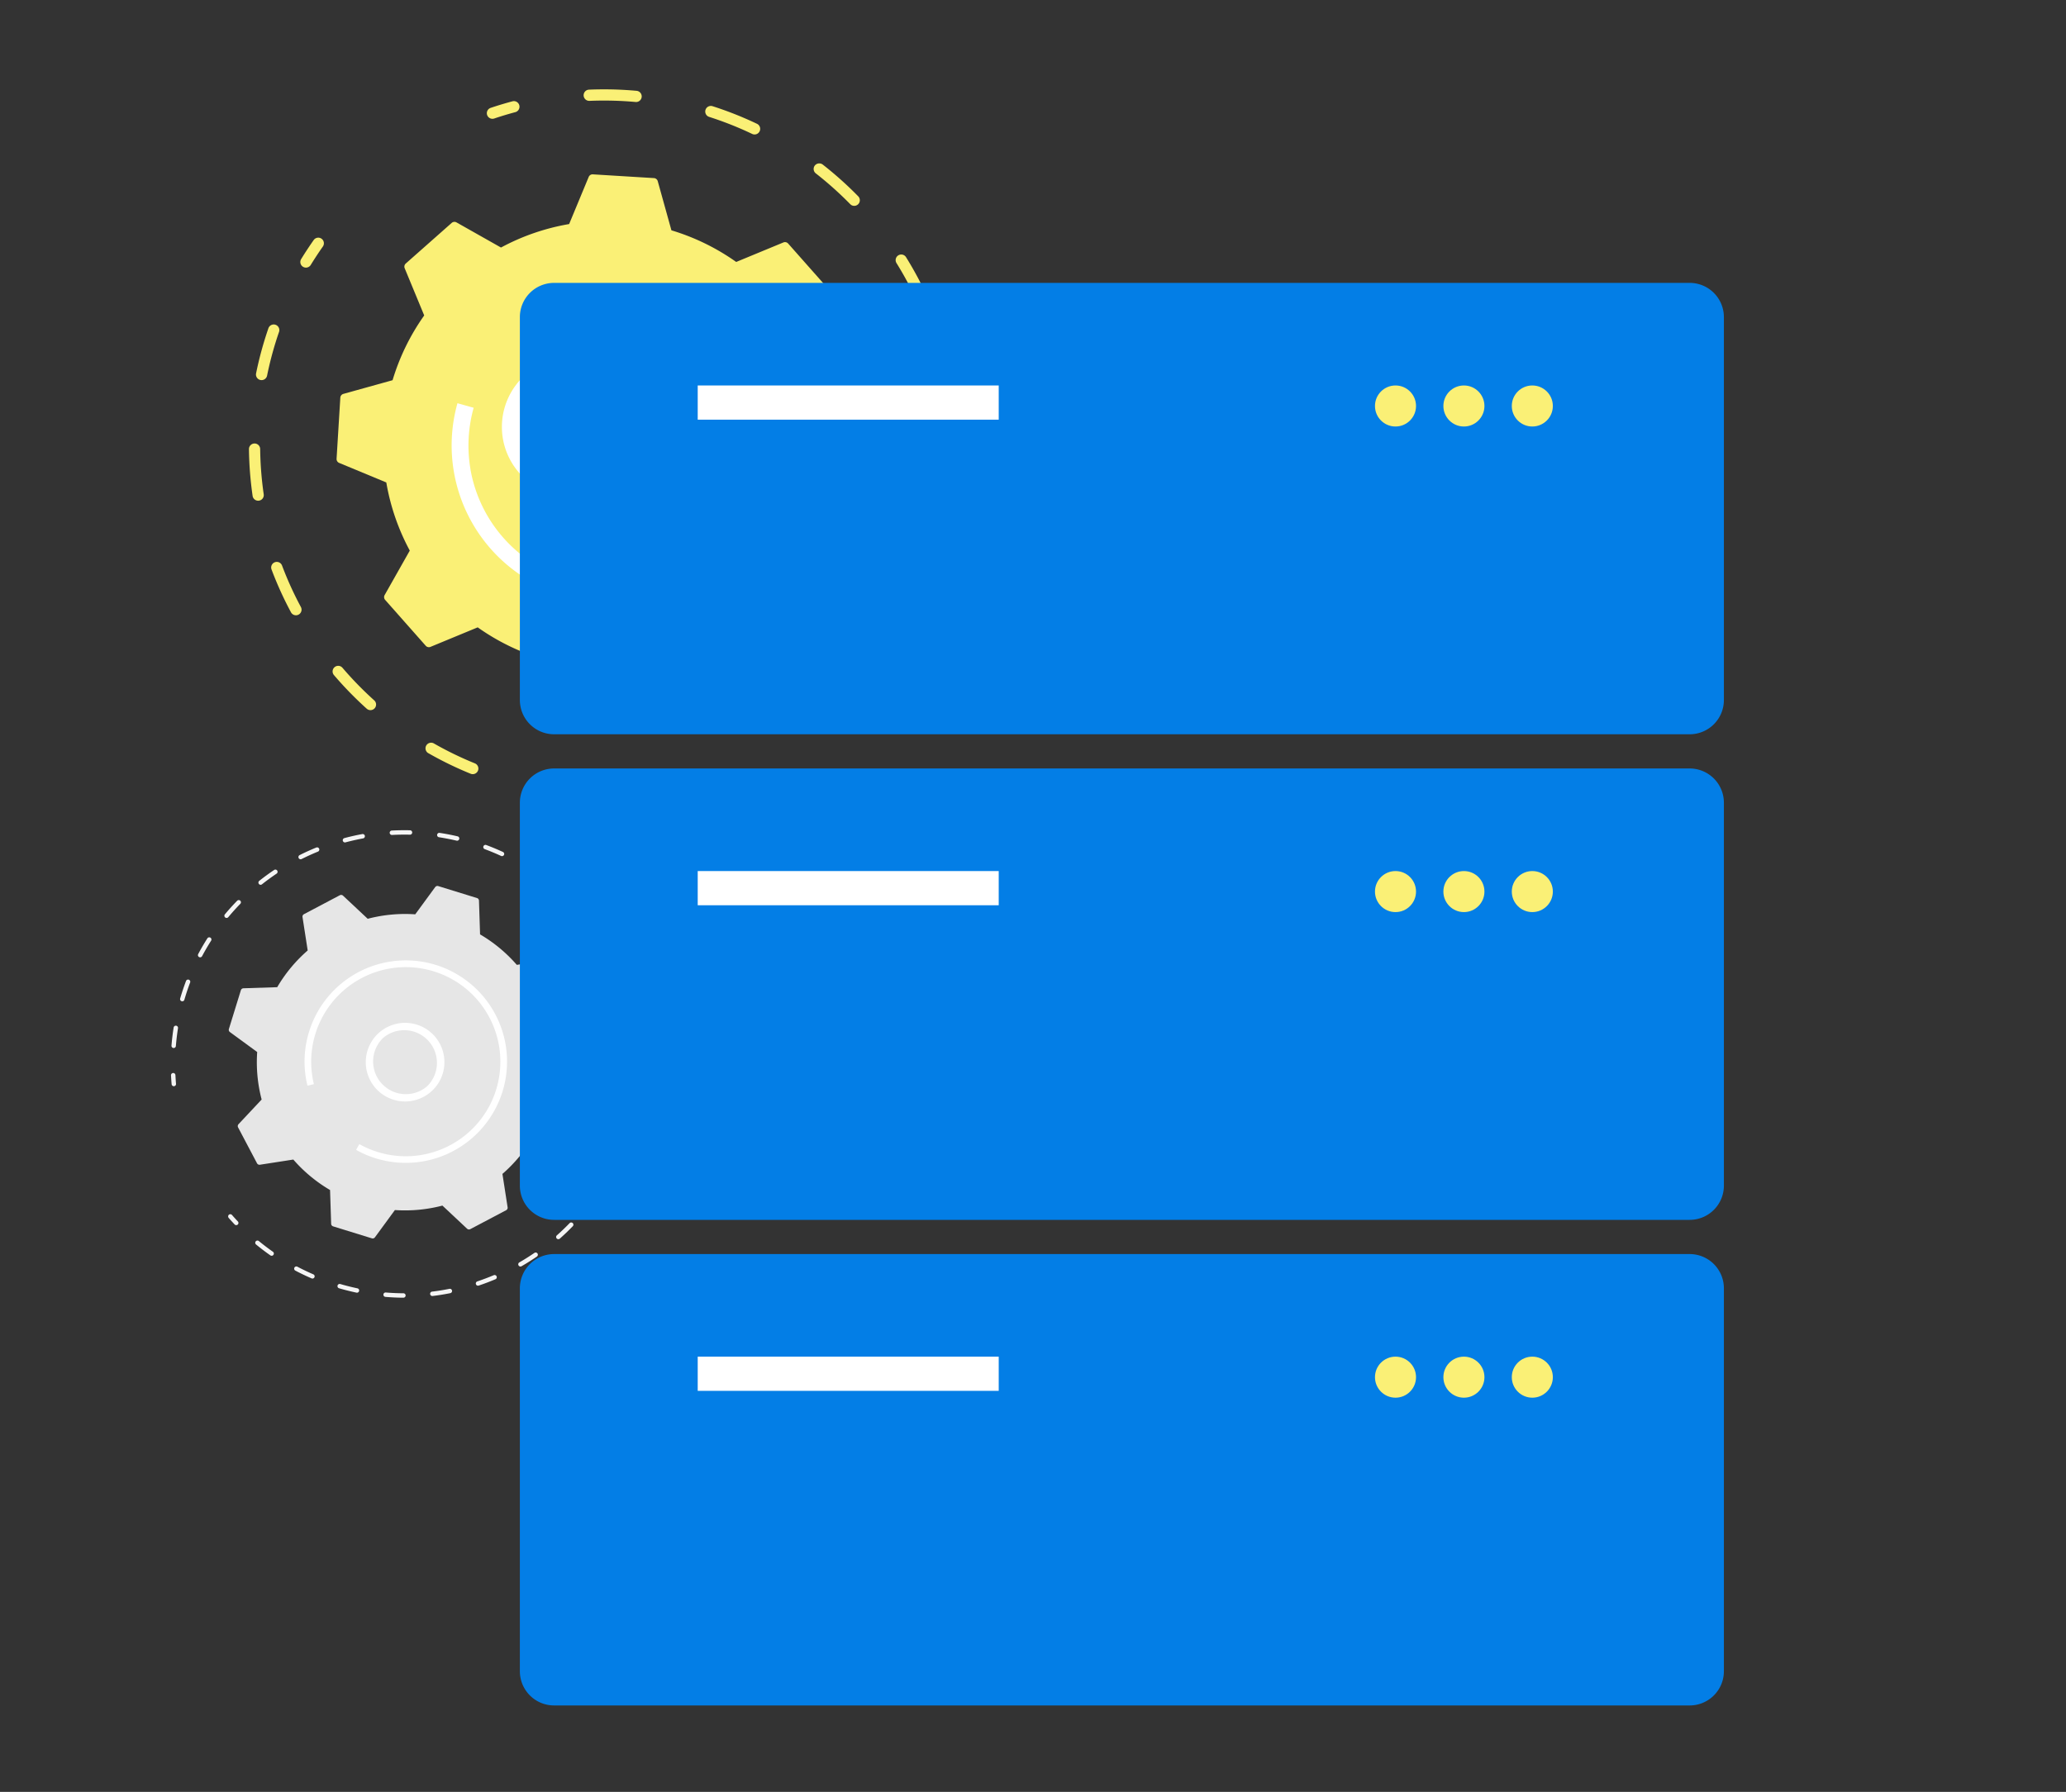 <svg xmlns="http://www.w3.org/2000/svg" xmlns:xlink="http://www.w3.org/1999/xlink" width="302" height="262" viewBox="0 0 302 262">
  <rect x="0" y="0" width="302" height="262" fill="#333333" stroke="none"/>
  <defs>
    <clipPath id="clip-Node.js_Server-Side_Development">
      <rect width="302" height="262"/>
    </clipPath>
  </defs>
  <g id="Node.js_Server-Side_Development" data-name="Node.js Server-Side Development" clip-path="url(#clip-Node.js_Server-Side_Development)">
    <g id="Group_92" data-name="Group 92" transform="translate(-4111 -517)">
      <g id="Group_88" data-name="Group 88" transform="translate(481 -128)">
        <g id="Group_53" data-name="Group 53" transform="translate(2959 -811)">
          <rect id="Rectangle_695" data-name="Rectangle 695" width="302" height="262" transform="translate(671 1456)" fill="none"/>
        </g>
      </g>
    </g>
    <g id="Group_4928" data-name="Group 4928" transform="translate(-19)">
      <g id="Group_31" data-name="Group 31" transform="translate(55.39 13.066)">
        <g id="Group_28" data-name="Group 28" transform="translate(34.775)">
          <path id="Path_203" data-name="Path 203" d="M1678.484,1244.442a.819.819,0,0,1,.2-1.453c1.049-.354,2.122-.677,3.19-.962a.82.82,0,0,1,.421,1.585c-1.033.275-2.072.589-3.087.93A.817.817,0,0,1,1678.484,1244.442Z" transform="translate(-1678.127 -1240.281)" fill="#faf076"/>
          <path id="Path_204" data-name="Path 204" d="M1784.743,1302.241a.82.82,0,0,1-.325-.906,50.252,50.252,0,0,0,1.444-6.594.82.82,0,1,1,1.623.242,51.95,51.95,0,0,1-1.492,6.809.821.821,0,0,1-1.25.449Zm1.916-17.829a.819.819,0,0,1-.357-.622,50.433,50.433,0,0,0-.908-6.689.82.82,0,0,1,1.606-.329,51.9,51.9,0,0,1,.938,6.907.82.82,0,0,1-1.28.733Zm-53.175-47.549a.821.821,0,0,1,.428-1.5c1.233-.052,2.49-.058,3.738-.023,1.077.031,2.165.1,3.231.195a.82.82,0,0,1-.149,1.633c-1.034-.094-2.086-.157-3.13-.187-1.208-.035-2.428-.028-3.622.021A.821.821,0,0,1,1733.484,1236.863Zm48.831,30.157a.829.829,0,0,1-.286-.341,50.484,50.484,0,0,0-3.172-5.958.82.82,0,0,1,1.393-.866,52.075,52.075,0,0,1,3.275,6.152.82.82,0,0,1-1.21,1.013Zm-31.057-27.78a.82.82,0,0,1,.712-1.458,51.893,51.893,0,0,1,6.482,2.568.82.82,0,1,1-.706,1.48,50.247,50.247,0,0,0-6.276-2.486A.8.8,0,0,1,1751.259,1239.24Zm20.96,12.965a.734.734,0,0,1-.125-.1,51.058,51.058,0,0,0-5.031-4.5.82.82,0,0,1-.141-1.151.838.838,0,0,1,1.151-.141,52.489,52.489,0,0,1,5.193,4.649.82.82,0,0,1-1.047,1.251Z" transform="translate(-1718.976 -1235.321)" fill="#faf076"/>
          <path id="Path_205" data-name="Path 205" d="M1909.551,1534.053a.821.821,0,0,1-.229-1.119c.577-.9,1.13-1.836,1.647-2.773a.819.819,0,0,1,1.113-.322.8.8,0,0,1,.323,1.113c-.532.967-1.1,1.931-1.7,2.864a.821.821,0,0,1-1.133.25Z" transform="translate(-1849.744 -1453.989)" fill="#faf076"/>
        </g>
        <g id="Group_29" data-name="Group 29" transform="translate(0 21.686)">
          <path id="Path_206" data-name="Path 206" d="M1776.832,1629.128a.821.821,0,0,1,.319-1.485c1.055-.187,2.117-.411,3.156-.665a.82.82,0,0,1,.39,1.593c-1.072.262-2.17.493-3.26.686A.82.82,0,0,1,1776.832,1629.128Z" transform="translate(-1716.396 -1547.88)" fill="#faf076"/>
          <path id="Path_207" data-name="Path 207" d="M1569.146,1431.549a.82.82,0,0,1,.87-1.39,49.8,49.8,0,0,0,5.973,2.9.82.82,0,0,1-.617,1.52,51.824,51.824,0,0,1-6.17-3C1569.183,1431.574,1569.164,1431.561,1569.146,1431.549Zm-8.879-6.412a.9.9,0,0,1-.088-.068,52.484,52.484,0,0,1-4.785-4.91.82.82,0,1,1,1.247-1.065,50.76,50.76,0,0,0,4.635,4.755.82.82,0,0,1-1.009,1.288Zm25.487,12.359a.82.82,0,0,1,.6-1.486,50.9,50.9,0,0,0,6.607.685.82.82,0,0,1-.062,1.639,52.507,52.507,0,0,1-6.821-.708A.837.837,0,0,1,1585.754,1437.5Zm-36.384-26.231a.824.824,0,0,1-.26-.289,51.787,51.787,0,0,1-2.836-6.242.82.82,0,1,1,1.534-.578,50,50,0,0,0,2.748,6.043.821.821,0,0,1-1.186,1.066Zm-5.522-16.75a.819.819,0,0,1-.35-.56,52.4,52.4,0,0,1-.534-6.835.82.82,0,1,1,1.64-.02,50.64,50.64,0,0,0,.518,6.62.82.82,0,0,1-1.273.795Zm.5-17.633a.82.82,0,0,1-.342-.841,51.857,51.857,0,0,1,1.809-6.616.821.821,0,0,1,1.551.538,50.034,50.034,0,0,0-1.752,6.405.821.821,0,0,1-.967.64A.833.833,0,0,1,1544.345,1376.881Z" transform="translate(-1542.963 -1356.198)" fill="#faf076"/>
          <path id="Path_208" data-name="Path 208" d="M1572.5,1323.846a.821.821,0,0,1-.237-1.106c.58-.944,1.2-1.88,1.831-2.782a.822.822,0,0,1,1.133-.206l.011.008a.821.821,0,0,1,.2,1.143c-.616.874-1.213,1.781-1.774,2.694a.821.821,0,0,1-1.128.27Z" transform="translate(-1564.631 -1319.611)" fill="#faf076"/>
        </g>
        <g id="Group_30" data-name="Group 30" transform="translate(12.808 12.426)">
          <path id="Path_209" data-name="Path 209" d="M1602.863,1296.653a.614.614,0,0,0-.161.694l2.854,6.9a32.519,32.519,0,0,0-4.624,9.469l-7.19,2a.614.614,0,0,0-.448.553l-.548,8.939a.614.614,0,0,0,.377.6l6.892,2.859a32.513,32.513,0,0,0,3.432,9.962l-3.674,6.5a.615.615,0,0,0,.074.708l5.934,6.708a.613.613,0,0,0,.694.161l6.9-2.853a32.544,32.544,0,0,0,9.468,4.623l2,7.189a.613.613,0,0,0,.554.448l8.938.548a.613.613,0,0,0,.6-.377l2.86-6.892a32.505,32.505,0,0,0,9.962-3.433l6.5,3.675a.614.614,0,0,0,.708-.075l6.708-5.933a.612.612,0,0,0,.161-.694l-2.853-6.9a32.535,32.535,0,0,0,4.624-9.469l7.189-2a.614.614,0,0,0,.448-.554l.548-8.939a.614.614,0,0,0-.377-.6l-6.892-2.859a32.518,32.518,0,0,0-3.432-9.962l3.675-6.5a.615.615,0,0,0-.075-.708l-5.934-6.708a.612.612,0,0,0-.694-.16l-6.9,2.853a32.539,32.539,0,0,0-9.468-4.624l-2-7.189a.614.614,0,0,0-.554-.448l-8.938-.548a.613.613,0,0,0-.6.377l-2.859,6.891a32.528,32.528,0,0,0-9.962,3.433l-6.5-3.674a.614.614,0,0,0-.708.075Z" transform="translate(-1592.745 -1283.617)" fill="#faf076"/>
          <path id="Path_210" data-name="Path 210" d="M1714.675,1418.31l-.008,0a10.18,10.18,0,1,1,.008,0Zm8.958-13.138a6.72,6.72,0,0,0-7.577,11.1l.005,0a6.72,6.72,0,1,0,7.571-11.105Z" transform="translate(-1680.324 -1371.201)" fill="#fff"/>
          <path id="Path_211" data-name="Path 211" d="M1668.131,1390.7a22.861,22.861,0,0,1-9.3-24.546q.067-.268.143-.533l2.368.665a20.569,20.569,0,0,0-.721,4.28h0a20.425,20.425,0,0,0,.257,4.714l0,.012c0,.008,0,.015,0,.023a20.443,20.443,0,0,0,12,15.208,20.234,20.234,0,0,0,5.154,1.458l.174.025.142.018c.121.016.242.031.364.044q.5.054,1,.085a20.246,20.246,0,0,0,14.749-5.076,20.514,20.514,0,0,0,3.365-3.813,20.387,20.387,0,0,0-26.241-29.551l-1.133-2.183a22.845,22.845,0,1,1-2.324,39.17Z" transform="translate(-1641.302 -1332.157)" fill="#fff"/>
        </g>
      </g>
      <g id="Group_39" data-name="Group 39" transform="translate(44 121.388)">
        <g id="Group_24" data-name="Group 24" transform="translate(0 0)">
          <path id="Path_194" data-name="Path 194" d="M824.813,1154.713a.323.323,0,0,1-.537-.211c-.037-.431-.067-.867-.088-1.3a.322.322,0,0,1,.644-.031c.021.422.049.85.086,1.273A.322.322,0,0,1,824.813,1154.713Z" transform="translate(-824.189 -1117.365)" fill="#f5f5f5"/>
          <path id="Path_195" data-name="Path 195" d="M879.53,708.072a.322.322,0,0,1-.408.019c-.7-.52-1.426-1.019-2.163-1.482a.322.322,0,0,1,.343-.546c.752.473,1.494.981,2.206,1.511a.322.322,0,0,1,.023.5Zm-5.965-3.548a.322.322,0,0,1-.351.053c-.788-.365-1.6-.7-2.422-1.007a.322.322,0,0,1,.224-.6c.835.31,1.666.655,2.469,1.026a.322.322,0,0,1,.157.428A.316.316,0,0,1,873.565,704.524ZM867,702.268a.322.322,0,0,1-.289.075c-.85-.2-1.716-.366-2.575-.5a.322.322,0,0,1,.1-.637c.876.134,1.759.3,2.625.507a.322.322,0,0,1,.142.552Zm-41.427,30.31a.322.322,0,0,1-.537-.265c.071-.883.177-1.776.317-2.654a.322.322,0,0,1,.636.1c-.137.861-.241,1.738-.311,2.6A.323.323,0,0,1,825.574,732.578Zm34.544-31.191a.32.32,0,0,1-.224.083c-.869-.021-1.751-.008-2.62.04a.322.322,0,0,1-.035-.644c.886-.048,1.785-.062,2.671-.04a.322.322,0,0,1,.208.561ZM826.83,725.751a.322.322,0,0,1-.525-.329c.249-.855.534-1.708.846-2.536a.322.322,0,1,1,.6.228c-.307.813-.586,1.65-.83,2.488A.318.318,0,0,1,826.83,725.751ZM853.2,701.936a.319.319,0,0,1-.157.077c-.853.157-1.714.351-2.558.576a.322.322,0,1,1-.166-.622c.86-.23,1.737-.427,2.607-.587a.322.322,0,0,1,.274.556ZM829.44,719.319a.322.322,0,0,1-.5-.39c.417-.784.87-1.561,1.347-2.309a.322.322,0,0,1,.543.346c-.468.734-.912,1.5-1.321,2.266A.317.317,0,0,1,829.44,719.319Zm17.1-15.432a.315.315,0,0,1-.094.059c-.805.329-1.608.694-2.387,1.085a.322.322,0,1,1-.289-.576c.793-.4,1.612-.771,2.433-1.106a.322.322,0,0,1,.337.537Zm-6.123,3.265a.316.316,0,0,1-.036.028c-.722.485-1.434,1.005-2.118,1.547a.322.322,0,0,1-.452-.053.329.329,0,0,1,.052-.453c.7-.552,1.423-1.082,2.159-1.577a.322.322,0,0,1,.4.506Zm-7.109,6.407a.322.322,0,0,1-.463-.446c.569-.682,1.172-1.349,1.792-1.984a.322.322,0,0,1,.461.45c-.609.623-1.2,1.278-1.758,1.947A.327.327,0,0,1,833.312,713.56Z" transform="translate(-824.969 -700.816)" fill="#f5f5f5"/>
          <path id="Path_196" data-name="Path 196" d="M1555.4,823.127a.322.322,0,0,1-.448-.016c-.292-.3-.6-.609-.9-.9a.322.322,0,0,1-.007-.456.325.325,0,0,1,.455-.008c.311.3.62.61.918.921a.323.323,0,0,1-.01.456Z" transform="translate(-1496.643 -812.165)" fill="#f5f5f5"/>
        </g>
        <g id="Group_25" data-name="Group 25" transform="translate(8.35 33.778)">
          <path id="Path_197" data-name="Path 197" d="M1686.028,1132.764a.322.322,0,0,1-.537-.251c.015-.426.023-.855.022-1.276a.322.322,0,0,1,.645,0c0,.428-.007.866-.023,1.3A.321.321,0,0,1,1686.028,1132.764Z" transform="translate(-1626.198 -1130.915)" fill="#037ee6"/>
          <path id="Path_198" data-name="Path 198" d="M1025.691,1221.188l-.218.195a.322.322,0,0,1-.429-.481l0,0,.213-.19c.565-.509,1.12-1.046,1.65-1.595a.322.322,0,1,1,.464.448C1026.833,1220.122,1026.267,1220.669,1025.691,1221.188Zm-3.55,2.8-.034.027c-.72.492-1.469.965-2.225,1.4a.322.322,0,1,1-.322-.558c.742-.429,1.477-.892,2.183-1.376a.322.322,0,0,1,.4.505Zm7.96-7.629a.322.322,0,0,1-.474-.433c.514-.687,1.007-1.4,1.466-2.124a.322.322,0,1,1,.544.344c-.467.737-.969,1.465-1.493,2.166A.389.389,0,0,1,1030.1,1216.357Zm-13.952,10.906a.316.316,0,0,1-.09.057c-.806.341-1.634.654-2.46.93a.322.322,0,0,1-.2-.611c.811-.272,1.623-.578,2.414-.912a.322.322,0,0,1,.341.536Zm17.468-16.762a.322.322,0,0,1-.507-.376c.363-.772.7-1.571,1.006-2.376a.322.322,0,0,1,.6.228c-.311.82-.656,1.635-1.025,2.422A.334.334,0,0,1,1033.617,1210.5Zm-23.993,18.774a.32.32,0,0,1-.153.076c-.855.172-1.729.312-2.6.417a.322.322,0,0,1-.078-.639c.851-.1,1.708-.241,2.547-.409a.322.322,0,0,1,.279.555Zm26.26-25.217a.322.322,0,0,1-.529-.315c.2-.833.375-1.684.514-2.529a.322.322,0,0,1,.636.1c-.141.861-.318,1.728-.523,2.577A.322.322,0,0,1,1035.884,1204.057Zm-33.055,25.873a.319.319,0,0,1-.218.083c-.871,0-1.755-.044-2.627-.117a.322.322,0,1,1,.053-.642c.856.072,1.723.11,2.578.115a.322.322,0,0,1,.214.561Zm-6.789-.729a.321.321,0,0,1-.282.076c-.672-.142-1.35-.306-2.016-.489-.179-.049-.358-.1-.536-.152a.322.322,0,0,1,.18-.619q.261.077.525.149c.654.18,1.319.34,1.979.48a.322.322,0,0,1,.15.553Zm-6.51-2.067a.322.322,0,0,1-.344.056c-.8-.346-1.6-.728-2.372-1.136a.322.322,0,0,1,.3-.57c.758.4,1.541.774,2.328,1.115a.322.322,0,0,1,.088.535Zm-5.963-3.331a.322.322,0,0,1-.4.024c-.715-.5-1.419-1.036-2.095-1.592a.322.322,0,0,1,.41-.5c.662.545,1.354,1.071,2.055,1.563a.322.322,0,0,1,.031.5Z" transform="translate(-976.993 -1195.443)" fill="#f5f5f5"/>
          <path id="Path_199" data-name="Path 199" d="M931.905,1417.26a.322.322,0,0,1-.45-.018c-.295-.312-.588-.635-.874-.962a.336.336,0,0,1,.031-.455.322.322,0,0,1,.455.031c.28.321.569.638.857.944a.323.323,0,0,1-.013.456Z" transform="translate(-930.507 -1393.376)" fill="#f5f5f5"/>
        </g>
        <g id="Group_26" data-name="Group 26" transform="translate(8.439 8.146)">
          <path id="Path_200" data-name="Path 200" d="M935.772,845.1a.407.407,0,0,0,.422.212l4.885-.757a21.532,21.532,0,0,0,5.37,4.455l.16,4.938a.406.406,0,0,0,.286.375l5.666,1.75a.407.407,0,0,0,.448-.148l2.917-3.988a21.541,21.541,0,0,0,6.947-.651l3.607,3.381a.406.406,0,0,0,.467.063l5.244-2.769a.406.406,0,0,0,.212-.421l-.757-4.885a21.536,21.536,0,0,0,4.455-5.37l4.938-.16a.408.408,0,0,0,.375-.286l1.75-5.666a.405.405,0,0,0-.148-.448l-3.987-2.917a21.537,21.537,0,0,0-.651-6.947l3.381-3.607a.406.406,0,0,0,.063-.467l-2.769-5.244a.406.406,0,0,0-.421-.212l-4.885.757a21.524,21.524,0,0,0-5.37-4.455l-.16-4.938a.406.406,0,0,0-.286-.375l-5.666-1.75a.407.407,0,0,0-.448.148L958.9,808.7a21.534,21.534,0,0,0-6.947.651l-3.607-3.38a.407.407,0,0,0-.468-.063l-5.244,2.769a.406.406,0,0,0-.212.421l.757,4.885a21.529,21.529,0,0,0-4.455,5.369l-4.938.161a.406.406,0,0,0-.375.286l-1.75,5.666a.407.407,0,0,0,.148.448l3.988,2.917a21.534,21.534,0,0,0,.651,6.947l-3.381,3.608a.407.407,0,0,0-.063.468Z" transform="translate(-931.641 -804.546)" fill="#e6e6e6"/>
          <path id="Path_201" data-name="Path 201" d="M1196.185,1069.507l0,0a5.748,5.748,0,1,1,1.894-3.971A5.712,5.712,0,0,1,1196.181,1069.511Zm-7.055-7.819a4.782,4.782,0,0,0,6.4,7.1l0,0a4.782,4.782,0,0,0-6.4-7.1Z" transform="translate(-1166.563 -1039.468)" fill="#fff"/>
          <path id="Path_202" data-name="Path 202" d="M1097.476,969.214a14.805,14.805,0,0,1-17.184,1.927l.473-.842a13.844,13.844,0,0,0,17.849-3.755l.019-.025.02-.026a13.83,13.83,0,0,0,1.125-14.7,13.924,13.924,0,0,0-1.975-2.83,13.832,13.832,0,0,0-23.685,12.566l-.938.23a14.8,14.8,0,1,1,24.3,7.453Z" transform="translate(-1061.675 -932.547)" fill="#fff"/>
        </g>
      </g>
      <g id="Group_111" data-name="Group 111" transform="translate(-2277 -1348)">
        <g id="Group_69" data-name="Group 69" transform="translate(793 -366)">
          <g id="Group_64" data-name="Group 64" transform="translate(1554 1714)">
            <rect id="Rectangle_695-2" data-name="Rectangle 695" width="302" height="262" fill="none"/>
          </g>
        </g>
        <g id="Group_110" data-name="Group 110" transform="translate(-425.55 -35.793)">
          <g id="Group_105" data-name="Group 105" transform="translate(2740 1379.383)">
            <path id="Path_740" data-name="Path 740" d="M479.8,331.154h-166a5.006,5.006,0,0,1-5-5v-56a5.006,5.006,0,0,1,5-5h166a5.006,5.006,0,0,1,5,5v56a5.006,5.006,0,0,1-5,5Z" transform="translate(-251.258 -219.383)" fill="#037ee6"/>
            <rect id="Rectangle_798" data-name="Rectangle 798" width="44" height="5" transform="translate(83.539 60.771)" fill="#fff"/>
            <circle id="Ellipse_51" data-name="Ellipse 51" cx="3" cy="3" r="3" transform="translate(182.539 60.771)" fill="#faf076"/>
            <circle id="Ellipse_52" data-name="Ellipse 52" cx="3" cy="3" r="3" transform="translate(192.539 60.771)" fill="#faf076"/>
            <circle id="Ellipse_53" data-name="Ellipse 53" cx="3" cy="3" r="3" transform="translate(202.539 60.771)" fill="#faf076"/>
            <path id="Path_741" data-name="Path 741" d="M479.8,402.154h-166a5.006,5.006,0,0,1-5-5v-56a5.006,5.006,0,0,1,5-5h166a5.006,5.006,0,0,1,5,5v56a5.006,5.006,0,0,1-5,5Z" transform="translate(-251.258 -219.383)" fill="#037ee6"/>
            <rect id="Rectangle_799" data-name="Rectangle 799" width="44" height="5" transform="translate(83.539 131.771)" fill="#fff"/>
            <circle id="Ellipse_54" data-name="Ellipse 54" cx="3" cy="3" r="3" transform="translate(182.539 131.771)" fill="#faf076"/>
            <circle id="Ellipse_55" data-name="Ellipse 55" cx="3" cy="3" r="3" transform="translate(192.539 131.771)" fill="#faf076"/>
            <circle id="Ellipse_56" data-name="Ellipse 56" cx="3" cy="3" r="3" transform="translate(202.539 131.771)" fill="#faf076"/>
            <path id="Path_742" data-name="Path 742" d="M479.8,473.154h-166a5.006,5.006,0,0,1-5-5v-56a5.006,5.006,0,0,1,5-5h166a5.006,5.006,0,0,1,5,5v56a5.006,5.006,0,0,1-5,5Z" transform="translate(-251.258 -219.383)" fill="#037ee6"/>
            <rect id="Rectangle_800" data-name="Rectangle 800" width="44" height="5" transform="translate(83.539 202.771)" fill="#fff"/>
            <circle id="Ellipse_57" data-name="Ellipse 57" cx="3" cy="3" r="3" transform="translate(182.539 202.771)" fill="#faf076"/>
            <circle id="Ellipse_58" data-name="Ellipse 58" cx="3" cy="3" r="3" transform="translate(192.539 202.771)" fill="#faf076"/>
            <circle id="Ellipse_59" data-name="Ellipse 59" cx="3" cy="3" r="3" transform="translate(202.539 202.771)" fill="#faf076"/>
          </g>
        </g>
      </g>
    </g>
  </g>
</svg>
